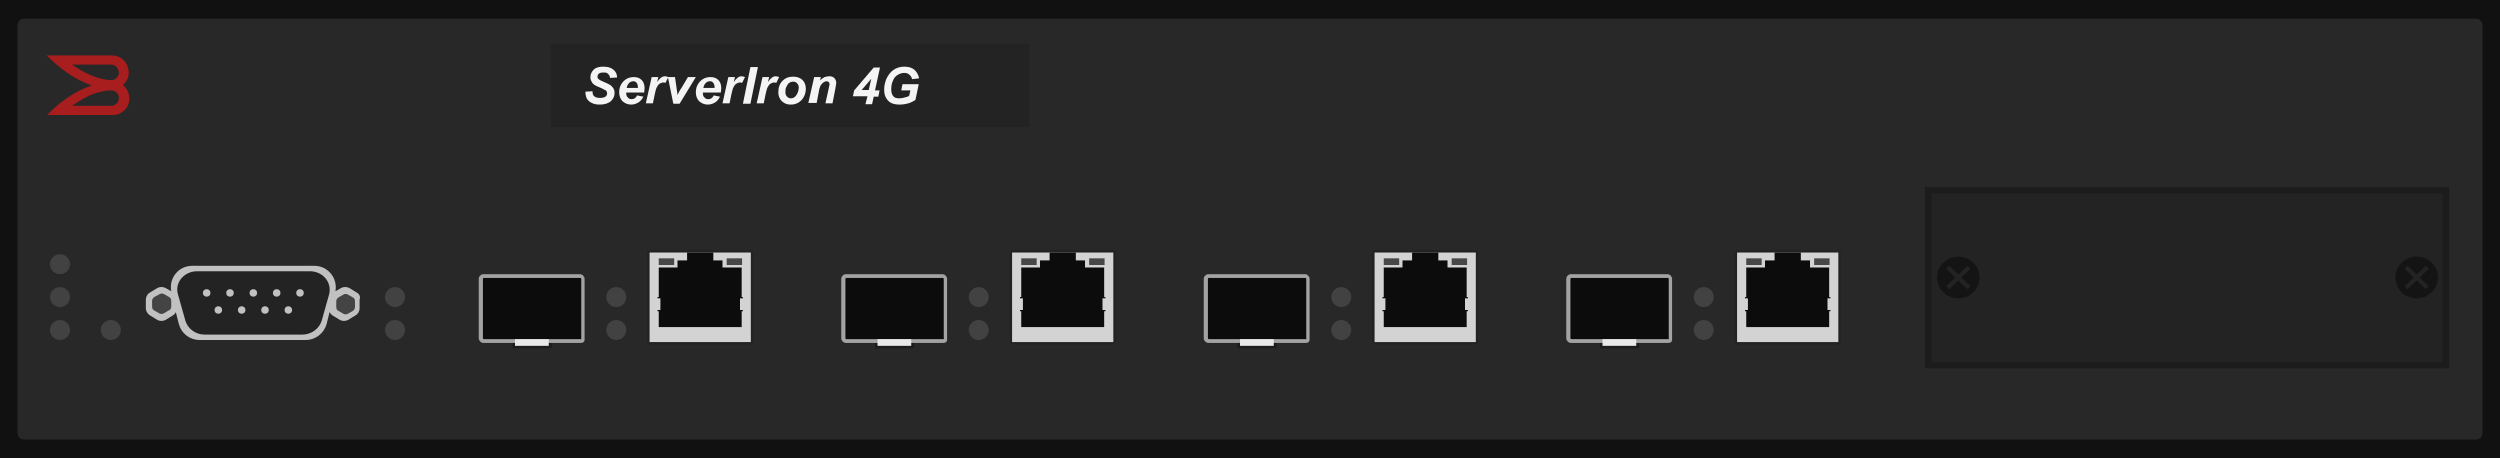 <?xml version="1.0" encoding="utf-8"?>
<!-- Copyright 2022 Virtual Console LLC. All rights reserved. Generator: Adobe Illustrator 26.0.2, SVG Export Plug-In . SVG Version: 6.00 Build 0)  -->
<svg version="1.1" id="Brocade_ServerIron_4G" xmlns="http://www.w3.org/2000/svg" xmlns:xlink="http://www.w3.org/1999/xlink"
	 x="0px" y="0px" viewBox="0 0 600 110" style="enable-background:new 0 0 600 110;" xml:space="preserve">
<rect x="0" y="0" width="600" height="110" fill="#808080" stroke="none"/>
<!-- Created by Evgenia -->
<style type="text/css">
	.st0{fill:#282828;}
	.st1{fill:#111111;}
	.st2{fill:#C1C1C1;}
	.st3{fill:#232323;}
	.st4{fill:#444444;}
	.st5{fill:#424242;}
	.st6{fill:#A81D1D;}
	.st7{fill:#1C1C1C;}
	.st8{fill:#0C0C0C;}
	.st9{fill:#A3A3A3;}
	.st10{fill:#E8E8E8;}
	.st11{fill:#D3D3D3;}
	.st12{fill:#474747;}
	.st13{fill:#141414;}
	.st14{fill:#F4F4F4;}
</style>
<g>
	<path class="st0" d="M595.4,107H4.6c-0.9,0-1.6-0.7-1.6-1.6V4.6C3,3.7,3.7,3,4.6,3h590.8c0.9,0,1.6,0.7,1.6,1.6v100.8
		C597,106.3,596.3,107,595.4,107z"/>
	<path class="st1" d="M0,0v110h600V0H0z M595.8,103.9c0,0.9-0.7,1.6-1.6,1.6H5.8c-0.9,0-1.6-0.7-1.6-1.6V6.1c0-0.9,0.7-1.6,1.6-1.6
		h588.4c0.9,0,1.6,0.7,1.6,1.6V103.9z"/>
	<g>
		<path class="st2" d="M85.6,70.2l-1.8-1.1c-0.6-0.3-1.3-0.3-1.9,0l-1.4,0.8c0.6-3.1-1.8-6.1-5-6.1H46.1c-3.3,0-5.6,3-5,6.1
			l-1.4-0.8c-0.6-0.3-1.3-0.3-1.9,0L36,70.2c-0.6,0.3-1,1-1,1.7V74c0,0.7,0.4,1.3,1,1.7l1.8,1.1c0.6,0.3,1.3,0.3,1.9,0l1.8-1.1
			c0.3-0.2,0.6-0.5,0.7-0.8l0.7,2.8c0.6,2.3,2.6,3.9,5,3.9h25.5c2.3,0,4.4-1.6,5-3.9l0.7-2.8c0.2,0.3,0.4,0.6,0.7,0.8l1.8,1.1
			c0.6,0.3,1.3,0.3,1.9,0l1.8-1.1c0.6-0.3,1-1,1-1.7v-2.1C86.6,71.2,86.2,70.5,85.6,70.2z"/>
		<g>
			<path class="st3" d="M72.6,80.3H49.1c-2.2,0-4-1.4-4.6-3.3l-1.8-6.4c-0.8-2.8,1.5-5.5,4.6-5.5h27.1c3.1,0,5.3,2.7,4.6,5.5
				L77.2,77C76.6,78.9,74.7,80.3,72.6,80.3z"/>
			<g>
				<circle class="st2" cx="49.6" cy="70.3" r="0.9"/>
				<circle class="st2" cx="55.2" cy="70.3" r="0.9"/>
				<circle class="st2" cx="60.8" cy="70.3" r="0.9"/>
				<circle class="st2" cx="66.4" cy="70.3" r="0.9"/>
				<circle class="st2" cx="72" cy="70.3" r="0.9"/>
			</g>
			<g>
				<circle class="st2" cx="52.4" cy="74.4" r="0.9"/>
				<circle class="st2" cx="58" cy="74.4" r="0.9"/>
				<circle class="st2" cx="63.6" cy="74.4" r="0.9"/>
				<circle class="st2" cx="69.2" cy="74.4" r="0.9"/>
			</g>
		</g>
		<path class="st4" d="M41.1,73.6v-1.4c0-0.4-0.2-0.8-0.5-0.9l-1.2-0.7c-0.3-0.2-0.8-0.2-1.1,0L37,71.3c-0.3,0.2-0.5,0.6-0.5,0.9
			v1.4c0,0.4,0.2,0.8,0.5,0.9l1.2,0.7c0.3,0.2,0.8,0.2,1.1,0l1.2-0.7C40.9,74.4,41.1,74,41.1,73.6z"/>
		<path class="st4" d="M85.2,73.7v-1.4c0-0.4-0.2-0.8-0.5-0.9l-1.2-0.7c-0.3-0.2-0.8-0.2-1.1,0l-1.2,0.7c-0.3,0.2-0.5,0.6-0.5,0.9
			v1.4c0,0.4,0.2,0.8,0.5,0.9l1.2,0.7c0.3,0.2,0.8,0.2,1.1,0l1.2-0.7C84.9,74.5,85.2,74.1,85.2,73.7z"/>
	</g>
	<g>
		<circle class="st5" cx="14.4" cy="63.4" r="2.4"/>
		<circle class="st5" cx="14.4" cy="71.3" r="2.4"/>
		<circle class="st5" cx="14.4" cy="79.2" r="2.4"/>
		<circle class="st5" cx="26.6" cy="79.2" r="2.4"/>
	</g>
	<g>
		<circle class="st5" cx="94.8" cy="71.3" r="2.4"/>
		<circle class="st5" cx="94.8" cy="79.2" r="2.4"/>
	</g>
	<path class="st6" d="M22,20.5c-4.2-1.5-7.7-4.1-10.8-7.2c0.1,0,0.1,0,0.1,0c5.2,0,10.4,0,15.6,0c1.9,0,3.6,1.4,3.9,3.3
		c0.3,1.4-0.1,2.6-1.1,3.6l-0.1,0.1l-0.1,0.1c0,0,0.1,0,0.1,0.1c0.8,0.7,1.3,1.6,1.4,2.6c0.2,1.7-0.5,3.1-2,4
		c-0.6,0.4-1.3,0.5-2,0.5c-5.2,0-10.4,0-15.6,0h-0.1C14.3,24.5,17.8,22,22,20.5z M17.3,25.4L17.3,25.4h0.1c3.1,0,6.2,0,9.2,0
		c0.1,0,0.2,0,0.3,0c1.1-0.2,1.8-1.1,1.6-2.2c-0.1-0.8-0.9-1.5-1.7-1.5c-0.7,0-1.3,0-2,0.2c-1.2,0.2-2.4,0.6-3.5,1.1
		C19.9,23.7,18.6,24.5,17.3,25.4L17.3,25.4z M17.3,15.5L17.3,15.5L17.3,15.5c1,0.7,2.1,1.4,3.1,1.9c1.8,0.9,3.6,1.6,5.7,1.8
		c0.3,0,0.7,0,1,0c0.9-0.2,1.6-1.1,1.4-2.1c-0.2-0.9-0.9-1.6-1.9-1.6C23.5,15.5,20.4,15.5,17.3,15.5C17.3,15.5,17.3,15.5,17.3,15.5z
		"/>
	<g>
		<g>
			<g>
				<rect x="384" y="82.2" class="st7" width="9.4" height="1.4"/>
				<path class="st8" d="M400.9,81.2V66.9c0-0.3-0.3-0.6-0.6-0.6h-23.2c-0.3,0-0.6,0.3-0.6,0.6v14.3c0,0.3,0.3,0.6,0.6,0.6h23.4
					C400.9,81.8,400.9,81.5,400.9,81.2z"/>
				<path class="st9" d="M400.4,82.3H377c-0.6,0-1.1-0.6-1.1-1.1V66.9c0-0.6,0.6-1.1,1.1-1.1h23.2c0.6,0,1.1,0.6,1.1,1.1v14.3
					C401.4,82.1,400.9,82.3,400.4,82.3z M377.1,66.7c0,0-0.2,0.1-0.2,0.2v14.3c0,0,0.1,0.2,0.2,0.2h23.4c0.1,0,0-0.1,0-0.2V66.9
					c0,0-0.1-0.2-0.2-0.2C400.3,66.7,377.1,66.7,377.1,66.7z"/>
				<rect x="384.6" y="81.4" class="st10" width="8.1" height="1.6"/>
			</g>
			<g>
				<g>
					<path class="st11" d="M441.1,82.4H417c-0.2,0-0.4-0.2-0.4-0.4V60.7c0-0.2,0.2-0.4,0.4-0.4h24.1c0.2,0,0.4,0.2,0.4,0.4V82
						C441.5,82.2,441.3,82.4,441.1,82.4z"/>
					<path class="st3" d="M441.1,82.7H417c-0.4,0-0.7-0.3-0.7-0.7V60.7c0-0.4,0.3-0.7,0.7-0.7h24.1c0.4,0,0.7,0.3,0.7,0.7V82
						C441.8,82.4,441.5,82.7,441.1,82.7z M417,60.6c-0.1,0-0.1,0-0.1,0.1V82c0,0.1,0,0.1,0.1,0.1h24.1c0.1,0,0.1,0,0.1-0.1V60.7
						c0-0.1,0-0.1-0.1-0.1C441.1,60.6,417,60.6,417,60.6z"/>
				</g>
				<g>
					<polygon class="st8" points="439,71.6 439.3,71.6 439.3,71.3 439,71.3 439,64.2 434.4,64.2 434.4,62.5 432.2,62.5 432.2,60.6 
						425.9,60.6 425.9,62.5 423.6,62.5 423.6,64.2 419.1,64.2 419.1,71.3 418.8,71.3 418.8,71.6 419.1,71.6 419.5,71.6 419.5,74.4 
						418.8,74.4 418.8,74.7 419.1,74.7 419.1,78.5 439,78.5 439,74.7 439.3,74.7 439.3,74.4 438.6,74.4 438.6,71.6 					"/>
					<g>
						<rect x="419.1" y="62" class="st12" width="3.7" height="1.6"/>
						<rect x="435.4" y="62" class="st12" width="3.7" height="1.6"/>
					</g>
				</g>
			</g>
			<g>
				<circle class="st5" cx="408.9" cy="71.3" r="2.4"/>
				<circle class="st5" cx="408.9" cy="79.2" r="2.4"/>
			</g>
		</g>
		<g>
			<g>
				<rect x="297" y="82.2" class="st7" width="9.4" height="1.4"/>
				<path class="st8" d="M313.9,81.2V66.9c0-0.3-0.3-0.6-0.6-0.6h-23.2c-0.3,0-0.6,0.3-0.6,0.6v14.3c0,0.3,0.3,0.6,0.6,0.6h23.4
					C313.9,81.8,313.9,81.5,313.9,81.2z"/>
				<path class="st9" d="M313.4,82.3H290c-0.6,0-1.1-0.6-1.1-1.1V66.9c0-0.6,0.6-1.1,1.1-1.1h23.2c0.6,0,1.1,0.6,1.1,1.1v14.3
					C314.4,82.1,313.9,82.3,313.4,82.3z M290.1,66.7c0,0-0.2,0.1-0.2,0.2v14.3c0,0,0.1,0.2,0.2,0.2h23.4c0.1,0,0-0.1,0-0.2V66.9
					c0,0-0.1-0.2-0.2-0.2C313.3,66.7,290.1,66.7,290.1,66.7z"/>
				<rect x="297.6" y="81.4" class="st10" width="8.1" height="1.6"/>
			</g>
			<g>
				<g>
					<path class="st11" d="M354.1,82.4H330c-0.2,0-0.4-0.2-0.4-0.4V60.7c0-0.2,0.2-0.4,0.4-0.4h24.1c0.2,0,0.4,0.2,0.4,0.4V82
						C354.5,82.2,354.3,82.4,354.1,82.4z"/>
					<path class="st3" d="M354.1,82.7H330c-0.4,0-0.7-0.3-0.7-0.7V60.7c0-0.4,0.3-0.7,0.7-0.7h24.1c0.4,0,0.7,0.3,0.7,0.7V82
						C354.8,82.4,354.5,82.7,354.1,82.7z M330,60.6c-0.1,0-0.1,0-0.1,0.1V82c0,0.1,0,0.1,0.1,0.1h24.1c0.1,0,0.1,0,0.1-0.1V60.7
						c0-0.1,0-0.1-0.1-0.1C354.1,60.6,330,60.6,330,60.6z"/>
				</g>
				<g>
					<polygon class="st8" points="352,71.6 352.3,71.6 352.3,71.3 352,71.3 352,64.2 347.4,64.2 347.4,62.5 345.2,62.5 345.2,60.6 
						338.9,60.6 338.9,62.5 336.6,62.5 336.6,64.2 332.1,64.2 332.1,71.3 331.8,71.3 331.8,71.6 332.1,71.6 332.5,71.6 332.5,74.4 
						331.8,74.4 331.8,74.7 332.1,74.7 332.1,78.5 352,78.5 352,74.7 352.3,74.7 352.3,74.4 351.6,74.4 351.6,71.6 					"/>
					<g>
						<rect x="332.1" y="62" class="st12" width="3.7" height="1.6"/>
						<rect x="348.4" y="62" class="st12" width="3.7" height="1.6"/>
					</g>
				</g>
			</g>
			<g>
				<circle class="st5" cx="321.9" cy="71.3" r="2.4"/>
				<circle class="st5" cx="321.9" cy="79.2" r="2.4"/>
			</g>
		</g>
		<g>
			<g>
				<rect x="210" y="82.2" class="st7" width="9.4" height="1.4"/>
				<path class="st8" d="M226.9,81.2V66.9c0-0.3-0.3-0.6-0.6-0.6h-23.2c-0.3,0-0.6,0.3-0.6,0.6v14.3c0,0.3,0.3,0.6,0.6,0.6h23.4
					C226.9,81.8,226.9,81.5,226.9,81.2z"/>
				<path class="st9" d="M226.4,82.3H203c-0.6,0-1.1-0.6-1.1-1.1V66.9c0-0.6,0.6-1.1,1.1-1.1h23.2c0.6,0,1.1,0.6,1.1,1.1v14.3
					C227.4,82.1,226.9,82.3,226.4,82.3z M203.1,66.7c0,0-0.2,0.1-0.2,0.2v14.3c0,0,0.1,0.2,0.2,0.2h23.4c0.1,0,0-0.1,0-0.2V66.9
					c0,0-0.1-0.2-0.2-0.2C226.3,66.7,203.1,66.7,203.1,66.7z"/>
				<rect x="210.6" y="81.4" class="st10" width="8.1" height="1.6"/>
			</g>
			<g>
				<g>
					<path class="st11" d="M267.1,82.4H243c-0.2,0-0.4-0.2-0.4-0.4V60.7c0-0.2,0.2-0.4,0.4-0.4h24.1c0.2,0,0.4,0.2,0.4,0.4V82
						C267.5,82.2,267.3,82.4,267.1,82.4z"/>
					<path class="st3" d="M267.1,82.7H243c-0.4,0-0.7-0.3-0.7-0.7V60.7c0-0.4,0.3-0.7,0.7-0.7h24.1c0.4,0,0.7,0.3,0.7,0.7V82
						C267.8,82.4,267.5,82.7,267.1,82.7z M243,60.6c-0.1,0-0.1,0-0.1,0.1V82c0,0.1,0,0.1,0.1,0.1h24.1c0.1,0,0.1,0,0.1-0.1V60.7
						c0-0.1,0-0.1-0.1-0.1C267.1,60.6,243,60.6,243,60.6z"/>
				</g>
				<g>
					<polygon class="st8" points="265,71.6 265.3,71.6 265.3,71.3 265,71.3 265,64.2 260.4,64.2 260.4,62.5 258.2,62.5 258.2,60.6 
						251.9,60.6 251.9,62.5 249.6,62.5 249.6,64.2 245.1,64.2 245.1,71.3 244.8,71.3 244.8,71.6 245.1,71.6 245.5,71.6 245.5,74.4 
						244.8,74.4 244.8,74.7 245.1,74.7 245.1,78.5 265,78.5 265,74.7 265.3,74.7 265.3,74.4 264.6,74.4 264.6,71.6 					"/>
					<g>
						<rect x="245.1" y="62" class="st12" width="3.7" height="1.6"/>
						<rect x="261.4" y="62" class="st12" width="3.7" height="1.6"/>
					</g>
				</g>
			</g>
			<g>
				<circle class="st5" cx="234.9" cy="71.3" r="2.4"/>
				<circle class="st5" cx="234.9" cy="79.2" r="2.4"/>
			</g>
		</g>
		<g>
			<g>
				<rect x="123" y="82.2" class="st7" width="9.4" height="1.4"/>
				<path class="st8" d="M139.9,81.2V66.9c0-0.3-0.3-0.6-0.6-0.6h-23.2c-0.3,0-0.6,0.3-0.6,0.6v14.3c0,0.3,0.3,0.6,0.6,0.6h23.4
					C139.9,81.8,139.9,81.5,139.9,81.2z"/>
				<path class="st9" d="M139.4,82.3H116c-0.6,0-1.1-0.6-1.1-1.1V66.9c0-0.6,0.6-1.1,1.1-1.1h23.2c0.6,0,1.1,0.6,1.1,1.1v14.3
					C140.4,82.1,139.9,82.3,139.4,82.3z M116.1,66.7c0,0-0.2,0.1-0.2,0.2v14.3c0,0,0.1,0.2,0.2,0.2h23.4c0.1,0,0-0.1,0-0.2V66.9
					c0,0-0.1-0.2-0.2-0.2C139.3,66.7,116.1,66.7,116.1,66.7z"/>
				<rect x="123.6" y="81.4" class="st10" width="8.1" height="1.6"/>
			</g>
			<g>
				<g>
					<path class="st11" d="M180.1,82.4H156c-0.2,0-0.4-0.2-0.4-0.4V60.7c0-0.2,0.2-0.4,0.4-0.4h24.1c0.2,0,0.4,0.2,0.4,0.4V82
						C180.5,82.2,180.3,82.4,180.1,82.4z"/>
					<path class="st3" d="M180.1,82.7H156c-0.4,0-0.7-0.3-0.7-0.7V60.7c0-0.4,0.3-0.7,0.7-0.7h24.1c0.4,0,0.7,0.3,0.7,0.7V82
						C180.8,82.4,180.5,82.7,180.1,82.7z M156,60.6c-0.1,0-0.1,0-0.1,0.1V82c0,0.1,0,0.1,0.1,0.1h24.1c0.1,0,0.1,0,0.1-0.1V60.7
						c0-0.1,0-0.1-0.1-0.1C180.1,60.6,156,60.6,156,60.6z"/>
				</g>
				<g>
					<polygon class="st8" points="178,71.6 178.3,71.6 178.3,71.3 178,71.3 178,64.2 173.4,64.2 173.4,62.5 171.2,62.5 171.2,60.6 
						164.9,60.6 164.9,62.5 162.6,62.5 162.6,64.2 158.1,64.2 158.1,71.3 157.8,71.3 157.8,71.6 158.1,71.6 158.5,71.6 158.5,74.4 
						157.8,74.4 157.8,74.7 158.1,74.7 158.1,78.5 178,78.5 178,74.7 178.3,74.7 178.3,74.4 177.6,74.4 177.6,71.6 					"/>
					<g>
						<rect x="158.1" y="62" class="st12" width="3.7" height="1.6"/>
						<rect x="174.4" y="62" class="st12" width="3.7" height="1.6"/>
					</g>
				</g>
			</g>
			<g>
				<circle class="st5" cx="147.9" cy="71.3" r="2.4"/>
				<circle class="st5" cx="147.9" cy="79.2" r="2.4"/>
			</g>
		</g>
	</g>
	<g>
		<g>
			<rect x="462.8" y="45.6" class="st3" width="124.2" height="42"/>
			<path class="st7" d="M587.8,88.4H462V44.9h125.8V88.4z M463.6,86.9h122.6V46.4H463.6V86.9z"/>
		</g>
		<path class="st13" d="M470,61.6c-2.8,0-5.1,2.2-5.1,5c0,2.8,2.3,5,5.1,5c2.8,0,5.1-2.2,5.1-5S472.8,61.6,470,61.6z M472.9,68.7
			l-0.7,0.7l-2.2-2.1l-2.2,2.1l-0.7-0.7l2.2-2.1l-2.2-2.1l0.7-0.7l2.2,2.1l2.2-2.1l0.7,0.7l-2.2,2.1L472.9,68.7z"/>
		<path class="st13" d="M580,61.6c-2.8,0-5.1,2.2-5.1,5c0,2.8,2.3,5,5.1,5s5.1-2.2,5.1-5S582.8,61.6,580,61.6z M582.9,68.7l-0.7,0.7
			l-2.2-2.1l-2.2,2.1l-0.7-0.7l2.2-2.1l-2.2-2.1l0.7-0.7l2.2,2.1l2.2-2.1l0.7,0.7l-2.2,2.1L582.9,68.7z"/>
	</g>
	<g>
		<rect x="132.2" y="10.5" class="st3" width="114.8" height="20"/>
		<g>
			<path class="st14" d="M140.5,22l1.7-0.1c0,0.5,0.1,0.9,0.3,1.1c0.3,0.3,0.7,0.5,1.5,0.5c0.6,0,1-0.1,1.3-0.3
				c0.3-0.2,0.4-0.5,0.4-0.8s-0.1-0.5-0.3-0.7c-0.2-0.1-0.6-0.3-1.2-0.6c-0.7-0.3-1.2-0.5-1.5-0.7s-0.6-0.5-0.7-0.8
				c-0.2-0.3-0.3-0.7-0.3-1.1c0-0.7,0.3-1.3,0.8-1.8s1.3-0.7,2.3-0.7s1.8,0.2,2.4,0.7c0.6,0.5,0.9,1.1,0.9,1.9l-1.7,0.1
				c0-0.4-0.2-0.7-0.5-1s-0.6-0.3-1.1-0.3s-0.9,0.1-1.1,0.3s-0.3,0.4-0.3,0.7c0,0.3,0.1,0.5,0.3,0.6c0.2,0.2,0.6,0.4,1.3,0.7
				c1,0.4,1.7,0.8,1.9,1.1c0.4,0.4,0.6,0.9,0.6,1.5c0,0.8-0.3,1.4-0.9,2c-0.6,0.5-1.5,0.8-2.6,0.8c-0.8,0-1.4-0.1-2-0.4
				s-0.9-0.6-1.2-1.1C140.6,23.1,140.5,22.6,140.5,22z"/>
			<path class="st14" d="M154.6,22.2h-4.3c0,0.1,0,0.1,0,0.2c0,0.4,0.1,0.8,0.4,1c0.2,0.3,0.5,0.4,0.9,0.4c0.6,0,1-0.3,1.3-0.9
				l1.5,0.3c-0.3,0.6-0.7,1.1-1.2,1.4s-1.1,0.5-1.7,0.5c-0.9,0-1.5-0.3-2.1-0.8c-0.5-0.5-0.8-1.3-0.8-2.1c0-0.9,0.2-1.6,0.7-2.3
				c0.7-0.9,1.6-1.4,2.8-1.4c0.8,0,1.4,0.2,1.9,0.7s0.7,1.2,0.7,2C154.7,21.5,154.6,21.9,154.6,22.2z M153.1,21.2c0-0.1,0-0.1,0-0.2
				c0-0.5-0.1-0.8-0.3-1.1s-0.5-0.4-0.8-0.4s-0.7,0.1-1,0.4s-0.5,0.7-0.6,1.2h2.7V21.2z"/>
			<path class="st14" d="M156.4,18.5h1.6l-0.3,1.2c0.6-0.9,1.2-1.4,1.9-1.4c0.2,0,0.5,0.1,0.8,0.2l-0.7,1.4
				c-0.2-0.1-0.3-0.1-0.5-0.1c-0.3,0-0.6,0.1-0.9,0.3c-0.3,0.2-0.5,0.5-0.7,0.9s-0.3,1-0.5,1.8l-0.4,2H155L156.4,18.5z"/>
			<path class="st14" d="M163.1,24.9h-1.5l-1.3-6.4h1.7l0.4,2.8c0.1,0.7,0.2,1.2,0.2,1.5c0-0.1,0.2-0.3,0.4-0.8
				c0.2-0.4,0.4-0.7,0.5-0.8l1.6-2.7h1.9L163.1,24.9z"/>
			<path class="st14" d="M173,22.2h-4.3c0,0.1,0,0.1,0,0.2c0,0.4,0.1,0.8,0.4,1c0.2,0.3,0.5,0.4,0.9,0.4c0.6,0,1-0.3,1.3-0.9
				l1.5,0.3c-0.3,0.6-0.7,1.1-1.2,1.4s-1.1,0.5-1.7,0.5c-0.9,0-1.5-0.3-2.1-0.8c-0.5-0.5-0.8-1.3-0.8-2.1c0-0.9,0.2-1.6,0.7-2.3
				c0.7-0.9,1.6-1.4,2.8-1.4c0.8,0,1.4,0.2,1.9,0.7s0.7,1.2,0.7,2C173.1,21.5,173,21.9,173,22.2z M171.5,21.2c0-0.1,0-0.1,0-0.2
				c0-0.5-0.1-0.8-0.3-1.1s-0.5-0.4-0.8-0.4s-0.7,0.1-1,0.4s-0.5,0.7-0.6,1.2h2.7V21.2z"/>
			<path class="st14" d="M174.8,18.5h1.6l-0.3,1.2c0.6-0.9,1.2-1.4,1.9-1.4c0.2,0,0.5,0.1,0.8,0.2l-0.7,1.4
				c-0.2-0.1-0.3-0.1-0.5-0.1c-0.3,0-0.6,0.1-0.9,0.3c-0.3,0.2-0.5,0.5-0.7,0.9s-0.3,1-0.5,1.8l-0.4,2h-1.7L174.8,18.5z"/>
			<path class="st14" d="M178.3,24.9l1.8-8.8h1.8l-1.8,8.8C180.1,24.9,178.3,24.9,178.3,24.9z"/>
			<path class="st14" d="M183,18.5h1.6l-0.3,1.2c0.6-0.9,1.2-1.4,1.9-1.4c0.2,0,0.5,0.1,0.8,0.2l-0.7,1.4c-0.2-0.1-0.3-0.1-0.5-0.1
				c-0.3,0-0.6,0.1-0.9,0.3c-0.3,0.2-0.5,0.5-0.7,0.9s-0.3,1-0.5,1.8l-0.4,2h-1.7L183,18.5z"/>
			<path class="st14" d="M186.8,22.2c0-1.2,0.3-2.1,1-2.8s1.5-1,2.6-1c0.9,0,1.7,0.3,2.2,0.8s0.8,1.2,0.8,2.1c0,1-0.3,1.9-1,2.7
				c-0.7,0.7-1.5,1.1-2.6,1.1c-0.6,0-1.1-0.1-1.6-0.4s-0.8-0.6-1-1C186.9,23.2,186.8,22.7,186.8,22.2z M191.7,21
				c0-0.4-0.1-0.7-0.4-1s-0.5-0.4-0.9-0.4s-0.7,0.1-1,0.3c-0.3,0.2-0.5,0.6-0.7,1s-0.2,0.8-0.2,1.2c0,0.5,0.1,0.8,0.4,1.1
				s0.6,0.4,0.9,0.4c0.5,0,0.9-0.2,1.2-0.6C191.4,22.5,191.7,21.8,191.7,21z"/>
			<path class="st14" d="M195.4,18.5h1.6l-0.2,0.8c0.4-0.4,0.8-0.6,1.1-0.8c0.4-0.1,0.7-0.2,1.1-0.2c0.5,0,0.9,0.1,1.2,0.4
				s0.5,0.7,0.5,1.2c0,0.2-0.1,0.6-0.2,1.3l-0.7,3.6h-1.7l0.8-3.6c0.1-0.5,0.2-0.9,0.2-1c0-0.2-0.1-0.4-0.2-0.5
				c-0.1-0.1-0.3-0.2-0.5-0.2c-0.3,0-0.5,0.1-0.8,0.3c-0.3,0.2-0.5,0.5-0.7,0.8c-0.1,0.2-0.3,0.8-0.4,1.5l-0.5,2.6h-2L195.4,18.5z"
				/>
			<path class="st14" d="M208.2,23.1h-3.5l0.3-1.4l4.7-5.5h1.5l-1.2,5.5h1.1l-0.3,1.5h-1.1l-0.4,1.8h-1.6L208.2,23.1z M208.5,21.6
				l0.6-2.7l-2.3,2.7H208.5z"/>
			<path class="st14" d="M216.6,20.2h3.9l-0.8,3.8c-0.5,0.3-1,0.6-1.7,0.8c-0.7,0.2-1.4,0.3-2.1,0.3c-1.1,0-1.9-0.2-2.5-0.7
				c-0.8-0.7-1.2-1.6-1.2-2.9c0-0.9,0.2-1.7,0.5-2.5c0.4-0.9,1-1.7,1.7-2.2S216,16,217,16s1.8,0.2,2.4,0.7c0.6,0.5,1,1.2,1.2,2.1
				l-1.7,0.2c-0.1-0.5-0.4-0.9-0.7-1.1c-0.3-0.3-0.7-0.4-1.2-0.4c-0.6,0-1.1,0.2-1.6,0.5s-0.9,0.8-1.1,1.4c-0.3,0.6-0.4,1.3-0.4,2.1
				c0,0.7,0.2,1.3,0.5,1.6c0.3,0.4,0.8,0.5,1.5,0.5c0.4,0,0.8-0.1,1.2-0.2s0.8-0.2,1.1-0.4l0.3-1.3h-2.2L216.6,20.2z"/>
		</g>
	</g>
</g>
</svg>
